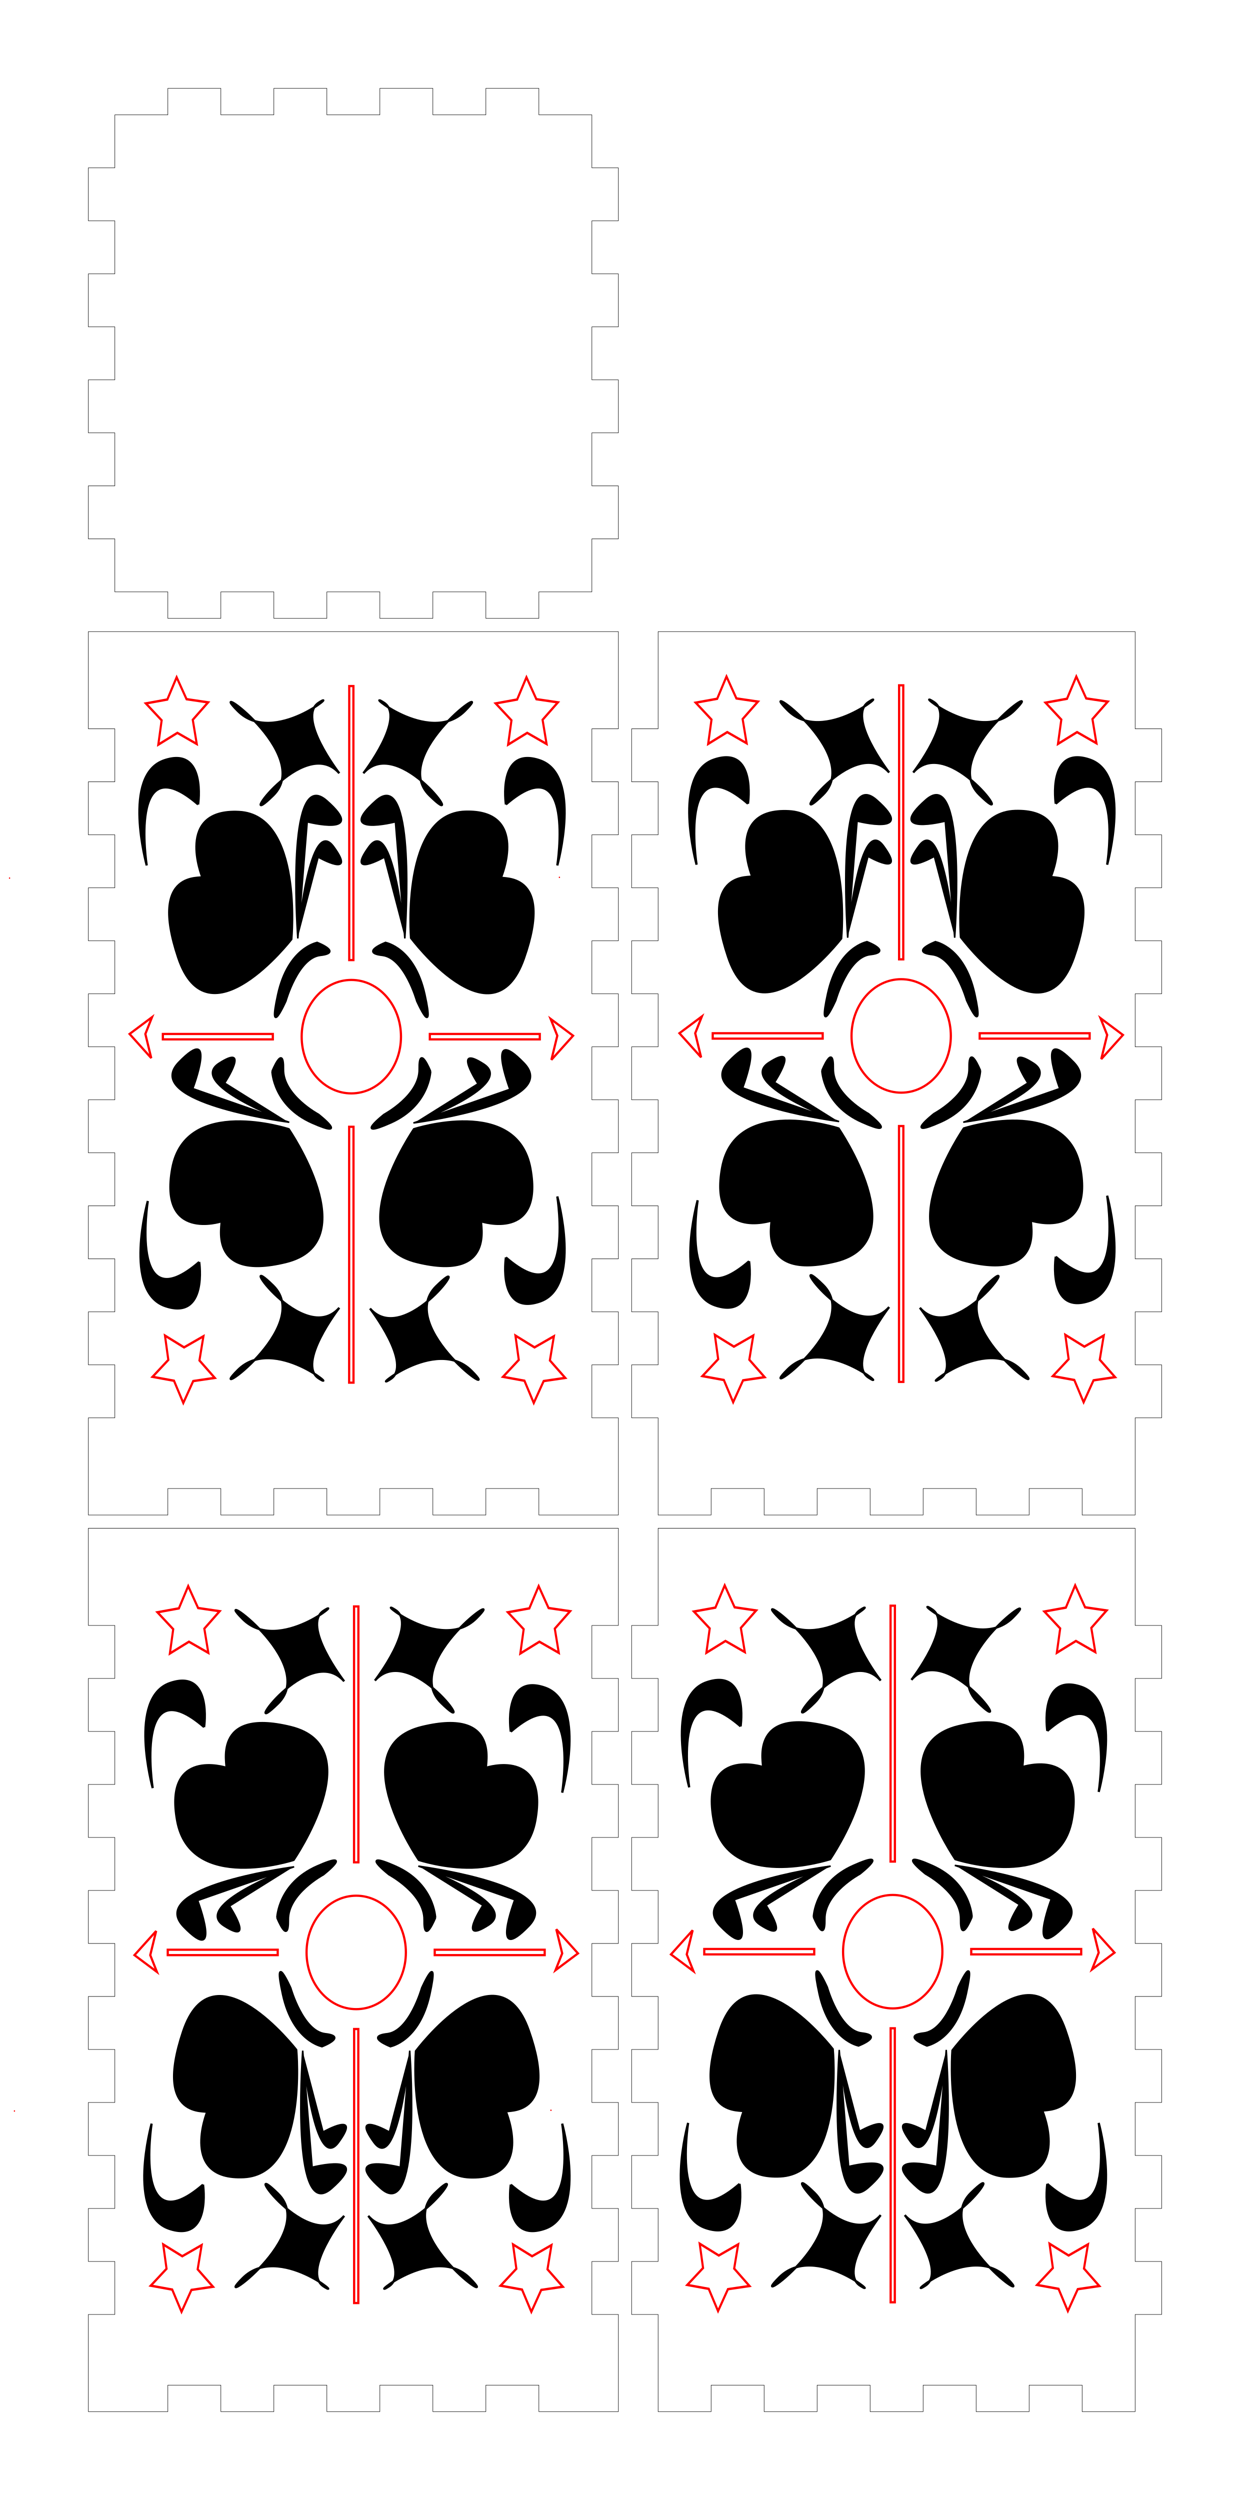<?xml version="1.0" encoding="UTF-8" standalone="no"?>
<svg
   height="283.00mm"
   viewBox="0.0 0.0 141.50 283.00"
   width="141.50mm"
   version="1.1"
   id="svg5"
   sodipodi:docname="ABox.svg"
   inkscape:version="1.3.2 (091e20e, 2023-11-25, custom)"
   xmlns:inkscape="http://www.inkscape.org/namespaces/inkscape"
   xmlns:sodipodi="http://sodipodi.sourceforge.net/DTD/sodipodi-0.dtd"
   xmlns="http://www.w3.org/2000/svg"
   xmlns:svg="http://www.w3.org/2000/svg"
   xmlns:rdf="http://www.w3.org/1999/02/22-rdf-syntax-ns#"
   xmlns:cc="http://creativecommons.org/ns#"
   xmlns:dc="http://purl.org/dc/elements/1.1/">
  <defs
     id="defs5" />
  <sodipodi:namedview
     id="namedview5"
     pagecolor="#ffffff"
     bordercolor="#000000"
     borderopacity="0.25"
     inkscape:showpageshadow="2"
     inkscape:pageopacity="0.0"
     inkscape:pagecheckerboard="0"
     inkscape:deskcolor="#d1d1d1"
     inkscape:document-units="mm"
     inkscape:zoom="1.5351443"
     inkscape:cx="321.79386"
     inkscape:cy="429.60131"
     inkscape:window-width="1920"
     inkscape:window-height="1017"
     inkscape:window-x="-8"
     inkscape:window-y="-8"
     inkscape:window-maximized="1"
     inkscape:current-layer="svg5" />
  <!--
ABox - A simple Box


This box is kept simple on purpose. If you need more features have a look at the UniversalBox.


Created with Boxes.py (https://boxes.hackerspace-bamberg.de/)
Creation date: 2025-09-15 14:43:06
Command line (remove spaces between dashes): boxes ABox - -x=60 - -y=60 - -bottom_edge=F - -reference=0 - -burn=0
Url: https://boxes.hackerspace-bamberg.de/ABox?FingerJoint_style=rectangular&FingerJoint_surroundingspaces=2.0&FingerJoint_bottom_lip=0.0&FingerJoint_edge_width=1.0&FingerJoint_extra_length=0.0&FingerJoint_finger=2.0&FingerJoint_play=0.0&FingerJoint_space=2.0&FingerJoint_width=1.0&Lid_handle=none&Lid_style=none&Lid_handle_height=8.0&Lid_height=4.0&Lid_play=0.1&x=60&y=60&h=100.0&outside=0&outside=1&bottom_edge=F&thickness=3.0&format=svg&tabs=0.0&qr_code=0&debug=0&labels=0&labels=1&reference=0&inner_corners=loop&burn=0&language=fr&render=2
Url short: https://boxes.hackerspace-bamberg.de/ABox?x=60&y=60&bottom_edge=F&reference=0&burn=0
SettingsUrl: https://boxes.hackerspace-bamberg.de/ABox?FingerJoint_style=rectangular&FingerJoint_surroundingspaces=2.0&FingerJoint_bottom_lip=0.0&FingerJoint_edge_width=1.0&FingerJoint_extra_length=0.0&FingerJoint_finger=2.0&FingerJoint_play=0.0&FingerJoint_space=2.0&FingerJoint_width=1.0&Lid_handle=none&Lid_style=none&Lid_handle_height=8.0&Lid_height=4.0&Lid_play=0.1&x=60&y=60&h=100.0&outside=0&outside=1&bottom_edge=F&thickness=3.0&format=svg&tabs=0.0&qr_code=0&debug=0&labels=0&labels=1&reference=0&inner_corners=loop&burn=0&language=fr&render=2
SettingsUrl short: https://boxes.hackerspace-bamberg.de/ABox?x=60&y=60&bottom_edge=F&reference=0&burn=0
-->
  <title
     id="title1">ABox</title>
  <g
     id="p-0"
     style="fill:none;stroke-linecap:round;stroke-linejoin:round;">
    <path
       d="M 13.000 273.000 H 19.000 V 270.000 H 25.000 V 273.000 H 31.000 V 270.000 H 37.000 V 273.000 H 43.000 V 270.000 H 49.000 V 273.000 H 55.000 V 270.000 H 61.000 V 273.000 H 67.000 H 70.000 V 262.000 H 67.000 V 256.000 H 70.000 V 250.000 H 67.000 V 244.000 H 70.000 V 238.000 H 67.000 V 232.000 H 70.000 V 226.000 H 67.000 V 220.000 H 70.000 V 214.000 H 67.000 V 208.000 H 70.000 V 202.000 H 67.000 V 196.000 H 70.000 V 190.000 H 67.000 V 184.000 H 70.000 V 173.000 H 67.000 H 13.000 H 10.000 V 184.000 H 13.000 V 190.000 H 10.000 V 196.000 H 13.000 V 202.000 H 10.000 V 208.000 H 13.000 V 214.000 H 10.000 V 220.000 H 13.000 V 226.000 H 10.000 V 232.000 H 13.000 V 238.000 H 10.000 V 244.000 H 13.000 V 250.000 H 10.000 V 256.000 H 13.000 V 262.000 H 10.000 V 273.000 H 13.000 Z"
       stroke="rgb(0,0,0)"
       stroke-width="0.05"
       id="path1" />
  </g>
  <g
     id="p-1"
     style="fill:none;stroke-linecap:round;stroke-linejoin:round;">
    <path
       d="M 13.000 171.500 H 19.000 V 168.500 H 25.000 V 171.500 H 31.000 V 168.500 H 37.000 V 171.500 H 43.000 V 168.500 H 49.000 V 171.500 H 55.000 V 168.500 H 61.000 V 171.500 H 67.000 H 70.000 V 160.500 H 67.000 V 154.500 H 70.000 V 148.500 H 67.000 V 142.500 H 70.000 V 136.500 H 67.000 V 130.500 H 70.000 V 124.500 H 67.000 V 118.500 H 70.000 V 112.500 H 67.000 V 106.500 H 70.000 V 100.500 H 67.000 V 94.500 H 70.000 V 88.500 H 67.000 V 82.500 H 70.000 V 71.500 H 67.000 H 13.000 H 10.000 V 82.500 H 13.000 V 88.500 H 10.000 V 94.500 H 13.000 V 100.500 H 10.000 V 106.500 H 13.000 V 112.500 H 10.000 V 118.500 H 13.000 V 124.500 H 10.000 V 130.500 H 13.000 V 136.500 H 10.000 V 142.500 H 13.000 V 148.500 H 10.000 V 154.500 H 13.000 V 160.500 H 10.000 V 171.500 H 13.000 Z"
       stroke="rgb(0,0,0)"
       stroke-width="0.05"
       id="path2" />
  </g>
  <g
     id="p-2"
     style="fill:none;stroke-linecap:round;stroke-linejoin:round;">
    <path
       d="M 13.000 67.000 H 19.000 V 70.000 H 25.000 V 67.000 H 31.000 V 70.000 H 37.000 V 67.000 H 43.000 V 70.000 H 49.000 V 67.000 H 55.000 V 70.000 H 61.000 V 67.000 H 67.000 V 61.000 H 70.000 V 55.000 H 67.000 V 49.000 H 70.000 V 43.000 H 67.000 V 37.000 H 70.000 V 31.000 H 67.000 V 25.000 H 70.000 V 19.000 H 67.000 V 13.000 H 61.000 V 10.000 H 55.000 V 13.000 H 49.000 V 10.000 H 43.000 V 13.000 H 37.000 V 10.000 H 31.000 V 13.000 H 25.000 V 10.000 H 19.000 V 13.000 H 13.000 V 19.000 H 10.000 V 25.000 H 13.000 V 31.000 H 10.000 V 37.000 H 13.000 V 43.000 H 10.000 V 49.000 H 13.000 V 55.000 H 10.000 V 61.000 H 13.000 V 67.000 Z"
       stroke="rgb(0,0,0)"
       stroke-width="0.05"
       id="path3" />
  </g>
  <g
     id="p-3"
     style="fill:none;stroke-linecap:round;stroke-linejoin:round;">
    <path
       d="M 74.500 273.000 H 80.500 V 270.000 H 86.500 V 273.000 H 92.500 V 270.000 H 98.500 V 273.000 H 104.500 V 270.000 H 110.500 V 273.000 H 116.500 V 270.000 H 122.500 V 273.000 H 128.500 V 262.000 H 131.500 V 256.000 H 128.500 V 250.000 H 131.500 V 244.000 H 128.500 V 238.000 H 131.500 V 232.000 H 128.500 V 226.000 H 131.500 V 220.000 H 128.500 V 214.000 H 131.500 V 208.000 H 128.500 V 202.000 H 131.500 V 196.000 H 128.500 V 190.000 H 131.500 V 184.000 H 128.500 V 173.000 H 74.500 V 184.000 H 71.500 V 190.000 H 74.500 V 196.000 H 71.500 V 202.000 H 74.500 V 208.000 H 71.500 V 214.000 H 74.500 V 220.000 H 71.500 V 226.000 H 74.500 V 232.000 H 71.500 V 238.000 H 74.500 V 244.000 H 71.500 V 250.000 H 74.500 V 256.000 H 71.500 V 262.000 H 74.500 V 273.000 Z"
       stroke="rgb(0,0,0)"
       stroke-width="0.05"
       id="path4" />
  </g>
  <g
     id="p-4"
     style="fill:none;stroke-linecap:round;stroke-linejoin:round;">
    <path
       d="M 74.500 171.500 H 80.500 V 168.500 H 86.500 V 171.500 H 92.500 V 168.500 H 98.500 V 171.500 H 104.500 V 168.500 H 110.500 V 171.500 H 116.500 V 168.500 H 122.500 V 171.500 H 128.500 V 160.500 H 131.500 V 154.500 H 128.500 V 148.500 H 131.500 V 142.500 H 128.500 V 136.500 H 131.500 V 130.500 H 128.500 V 124.500 H 131.500 V 118.500 H 128.500 V 112.500 H 131.500 V 106.500 H 128.500 V 100.500 H 131.500 V 94.500 H 128.500 V 88.500 H 131.500 V 82.500 H 128.500 V 71.500 H 74.500 V 82.500 H 71.500 V 88.500 H 74.500 V 94.500 H 71.500 V 100.500 H 74.500 V 106.500 H 71.500 V 112.500 H 74.500 V 118.500 H 71.500 V 124.500 H 74.500 V 130.500 H 71.500 V 136.500 H 74.500 V 142.500 H 71.500 V 148.500 H 74.500 V 154.500 H 71.500 V 160.500 H 74.500 V 171.500 Z"
       stroke="rgb(0,0,0)"
       stroke-width="0.05"
       id="path5" />
  </g>
  <g
     id="g5"
     transform="translate(-61.505,-1.724)">
    <path
       sodipodi:type="star"
       style="fill:none;fill-opacity:1;stroke:#ff0000;stroke-width:0.934;stroke-opacity:1"
       id="path9-6-0"
       inkscape:flatsided="false"
       sodipodi:sides="5"
       sodipodi:cx="173.64191"
       sodipodi:cy="260.82458"
       sodipodi:r1="14.470158"
       sodipodi:r2="7.2350793"
       sodipodi:arg1="0.92729522"
       sodipodi:arg2="1.5556137"
       inkscape:rounded="0"
       inkscape:randomized="0"
       d="m 182.324,272.401 -8.572,-4.342 -8.436,4.6 1.48,-9.494 -6.982,-6.602 9.487,-1.526 4.121,-8.68 4.383,8.551 9.529,1.237 -6.778,6.811 z"
       inkscape:transform-center-x="0.017353908"
       inkscape:transform-center-y="-0.38174142"
       transform="matrix(0.256,0,0,0.29,37.104,6.948)" />
    <path
       sodipodi:type="star"
       style="fill:none;fill-opacity:1;stroke:#ff0000;stroke-width:0.934;stroke-opacity:1"
       id="path9-6-0-9"
       inkscape:flatsided="false"
       sodipodi:sides="5"
       sodipodi:cx="173.64191"
       sodipodi:cy="260.82458"
       sodipodi:r1="14.470158"
       sodipodi:r2="7.2350793"
       sodipodi:arg1="0.92729522"
       sodipodi:arg2="1.5556137"
       inkscape:rounded="0"
       inkscape:randomized="0"
       d="m 182.324,272.401 -8.572,-4.342 -8.436,4.6 1.48,-9.494 -6.982,-6.602 9.487,-1.526 4.121,-8.68 4.383,8.551 9.529,1.237 -6.778,6.811 z"
       inkscape:transform-center-x="0.017353908"
       inkscape:transform-center-y="-0.38174142"
       transform="matrix(0.256,0,0,0.29,76.703,6.948)" />
    <path
       sodipodi:type="star"
       style="fill:none;fill-opacity:1;stroke:#ff0000;stroke-width:0.934;stroke-opacity:1"
       id="path9-6-0-9-5"
       inkscape:flatsided="false"
       sodipodi:sides="5"
       sodipodi:cx="173.64191"
       sodipodi:cy="260.82458"
       sodipodi:r1="14.470158"
       sodipodi:r2="7.2350793"
       sodipodi:arg1="0.92729522"
       sodipodi:arg2="1.5556137"
       inkscape:rounded="0"
       inkscape:randomized="0"
       d="m 182.324,272.401 -8.572,-4.342 -8.436,4.6 1.48,-9.494 -6.982,-6.602 9.487,-1.526 4.121,-8.68 4.383,8.551 9.529,1.237 -6.778,6.811 z"
       inkscape:transform-center-x="0.017353908"
       inkscape:transform-center-y="0.38174271"
       transform="matrix(0.256,0,0,-0.29,77.531,231.984)" />
    <path
       sodipodi:type="star"
       style="fill:none;fill-opacity:1;stroke:#ff0000;stroke-width:0.934;stroke-opacity:1"
       id="path9-6-0-9-5-8"
       inkscape:flatsided="false"
       sodipodi:sides="5"
       sodipodi:cx="173.64191"
       sodipodi:cy="260.82458"
       sodipodi:r1="14.470158"
       sodipodi:r2="7.2350793"
       sodipodi:arg1="0.92729522"
       sodipodi:arg2="1.5556137"
       inkscape:rounded="0"
       inkscape:randomized="0"
       d="m 182.324,272.401 -8.572,-4.342 -8.436,4.6 1.48,-9.494 -6.982,-6.602 9.487,-1.526 4.121,-8.68 4.383,8.551 9.529,1.237 -6.778,6.811 z"
       inkscape:transform-center-x="0.017353908"
       inkscape:transform-center-y="0.38174271"
       transform="matrix(0.256,0,0,-0.29,37.859,231.984)" />
    <path
       style="fill:#000000;fill-opacity:1;stroke:#000000;stroke-width:0.233;stroke-opacity:1"
       d="m 84.383,100.988 c 0,0 -3.089,-7.727 4.173,-7.363 7.262,0.364 5.939,14.423 5.939,14.423 0,0 -9.445,12.196 -12.828,2.078 -3.383,-10.118 2.757,-8.852 2.716,-9.138 z"
       id="path14" />
    <ellipse
       style="fill:none;fill-opacity:1;stroke:#ff0000;stroke-width:0.251;stroke-opacity:1"
       id="path10"
       cx="101.275"
       cy="119.075"
       rx="5.621"
       ry="6.422" />
    <path
       style="fill:#000000;fill-opacity:1;stroke:#000000;stroke-width:0.233;stroke-opacity:1"
       d="m 118.235,101.039 c 0,0 3.2,-7.665 -4.065,-7.443 -7.266,0.222 -6.147,14.304 -6.147,14.304 0,0 9.267,12.379 12.796,2.329 3.529,-10.05 -2.628,-8.905 -2.583,-9.19 z"
       id="path15" />
    <path
       style="fill:#000000;fill-opacity:1;stroke:#000000;stroke-width:0.233;stroke-opacity:1"
       d="m 115.996,139.992 c 0,0 7.056,2.285 5.561,-5.992 -1.494,-8.277 -13.198,-4.464 -13.198,-4.464 0,0 -8.799,12.834 0.332,15.066 9.131,2.232 7.056,-4.61 7.305,-4.61 z"
       id="path16" />
    <path
       style="fill:#000000;fill-opacity:1;stroke:#000000;stroke-width:0.233;stroke-opacity:1"
       d="m 86.554,139.992 c 0,0 -7.056,2.285 -5.561,-5.992 1.494,-8.277 13.198,-4.464 13.198,-4.464 0,0 8.799,12.834 -0.332,15.066 -9.131,2.232 -7.056,-4.61 -7.305,-4.61 z"
       id="path17" />
    <ellipse
       id="path18"
       style="fill:#000000;stroke:#ff0000;stroke-width:0.071"
       cx="62.586"
       cy="101.124"
       rx="0.041"
       ry="0.048" />
    <rect
       style="fill:none;fill-opacity:1;stroke:#ff0000;stroke-width:0.251;stroke-opacity:1"
       id="rect19"
       width="0.472"
       height="31.021"
       x="101.039"
       y="79.385" />
    <rect
       style="fill:none;fill-opacity:1;stroke:#ff0000;stroke-width:0.251;stroke-opacity:1"
       id="rect20"
       width="0.492"
       height="28.967"
       x="101.029"
       y="129.275" />
    <rect
       style="fill:none;fill-opacity:1;stroke:#ff0000;stroke-width:0.251;stroke-opacity:1"
       id="rect21"
       width="12.447"
       height="0.612"
       x="110.162"
       y="118.769" />
    <rect
       style="fill:none;fill-opacity:1;stroke:#ff0000;stroke-width:0.251;stroke-opacity:1"
       id="rect30"
       width="12.447"
       height="0.612"
       x="79.941"
       y="118.769" />
    <path
       style="fill:#000000;fill-opacity:1;stroke:#000000;stroke-width:0.232;stroke-opacity:1"
       d="m 105.14,108.438 c 0,0 3.28,0.572 4.44,5.871 1.16,5.298 -0.875,0.729 -0.875,0.729 0,0 -1.381,-4.91 -3.923,-5.193 -2.541,-0.283 0.358,-1.407 0.358,-1.407 z"
       id="path22" />
    <path
       style="fill:#000000;fill-opacity:1;stroke:#000000;stroke-width:0.232;stroke-opacity:1"
       d="m 92.325,123.01 c 0,0 0.111,3.857 4.501,5.807 4.39,1.95 0.723,-0.928 0.723,-0.928 0,0 -4.032,-2.161 -3.982,-5.131 0.05,-2.97 -1.243,0.253 -1.243,0.253 z"
       id="path24" />
    <path
       style="fill:#000000;fill-opacity:1;stroke:#000000;stroke-width:0.232;stroke-opacity:1"
       d="m 97.41,108.438 c 0,0 -3.28,0.572 -4.44,5.871 -1.16,5.298 0.875,0.729 0.875,0.729 0,0 1.381,-4.91 3.923,-5.193 2.541,-0.283 -0.358,-1.407 -0.358,-1.407 z"
       id="path25" />
    <path
       id="path27"
       style="fill:#000000;fill-opacity:1;stroke:#000000;stroke-width:0.172;stroke-opacity:1"
       d="m 97.312,91.772 c -3.31,-0.065 -2.093,16.185 -2.093,16.185 l 0.049,-0.607 1.017,-12.593 c 0,0 6.96,1.776 2.206,-2.405 -0.446,-0.392 -0.837,-0.573 -1.179,-0.58 z m -2.044,15.579 2.252,-8.601 c 0,0 4.468,2.531 1.762,-1.178 -2.706,-3.709 -4.014,9.78 -4.014,9.78 z" />
    <path
       id="path28"
       style="fill:#000000;fill-opacity:1;stroke:#000000;stroke-width:0.172;stroke-opacity:1"
       d="m 105.238,91.772 c 3.31,-0.065 2.093,16.185 2.093,16.185 l -0.049,-0.607 -1.017,-12.593 c 0,0 -6.96,1.776 -2.206,-2.405 0.446,-0.392 0.837,-0.573 1.179,-0.58 z m 2.044,15.579 -2.252,-8.601 c 0,0 -4.468,2.531 -1.762,-1.178 2.706,-3.709 4.014,9.78 4.014,9.78 z" />
    <path
       id="path29"
       style="fill:#000000;fill-opacity:1;stroke:#000000;stroke-width:0.172;stroke-opacity:1"
       d="m 121.531,123.276 c 0.706,3.764 -13.227,5.569 -13.227,5.569 l 0.502,-0.175 10.411,-3.635 c 0,0 -2.865,-7.592 1.593,-2.99 0.418,0.431 0.648,0.842 0.721,1.231 z m -12.725,5.394 6.805,-4.26 c 0,0 -3.011,-4.6 0.647,-2.242 3.657,2.359 -7.452,6.502 -7.452,6.502 z" />
    <path
       id="path30"
       style="fill:#000000;fill-opacity:1;stroke:#000000;stroke-width:0.172;stroke-opacity:1"
       d="m 81.019,123.196 c -0.706,3.764 13.227,5.569 13.227,5.569 l -0.502,-0.175 -10.411,-3.635 c 0,0 2.865,-7.592 -1.593,-2.99 -0.418,0.431 -0.648,0.842 -0.721,1.231 z m 12.725,5.394 -6.805,-4.26 c 0,0 3.011,-4.6 -0.647,-2.242 -3.657,2.359 7.452,6.502 7.452,6.502 z" />
    <path
       style="fill:#000000;fill-opacity:1;stroke:#000000;stroke-width:0.232;stroke-opacity:1"
       d="m 110.225,123.01 c 0,0 -0.111,3.857 -4.501,5.807 -4.39,1.95 -0.723,-0.928 -0.723,-0.928 0,0 4.032,-2.161 3.982,-5.131 -0.05,-2.97 1.243,0.253 1.243,0.253 z"
       id="path31" />
    <path
       style="fill:#000000;stroke:#000000;stroke-width:0.251"
       d="m 99.912,89.257 c 0,0 -4.894,-6.336 -2.324,-7.993 2.569,-1.658 -5.054,5.031 -9.152,0.954 -4.098,-4.077 8.718,4.899 3.999,9.546 -4.719,4.647 3.431,-7.137 7.477,-2.507 z"
       id="path1-5" />
    <path
       style="fill:#000000;stroke:#000000;stroke-width:0.251"
       d="m 99.912,149.766 c 0,0 -4.894,6.336 -2.324,7.993 2.569,1.657 -5.054,-5.031 -9.152,-0.954 -4.098,4.077 8.718,-4.899 3.999,-9.546 -4.719,-4.647 3.431,7.137 7.477,2.507 z"
       id="path1-7" />
    <path
       style="fill:#000000;stroke:#000000;stroke-width:0.251"
       d="m 103.39,149.846 c 0,0 4.894,6.336 2.324,7.993 -2.569,1.658 5.054,-5.031 9.152,-0.954 4.098,4.077 -8.718,-4.899 -3.999,-9.546 4.719,-4.647 -3.431,7.137 -7.477,2.507 z"
       id="path1-7-5" />
    <path
       style="fill:#000000;stroke:#000000;stroke-width:0.251"
       d="m 102.638,89.257 c 0,0 4.894,-6.336 2.324,-7.993 -2.569,-1.658 5.054,5.031 9.152,0.954 4.098,-4.077 -8.718,4.899 -3.999,9.546 4.719,4.647 -3.431,-7.137 -7.477,-2.507 z"
       id="path1-3" />
    <path
       style="fill:#000000;stroke:#000000;stroke-width:0.251"
       d="m 118.772,144.064 c 0,0 -0.985,6.63 3.836,4.998 4.821,-1.632 1.983,-11.902 1.983,-11.902 0,0 2.157,13.807 -5.819,6.904 z"
       id="path2-9" />
    <path
       style="fill:#000000;stroke:#000000;stroke-width:0.251"
       d="m 84.055,144.582 c 0,0 0.985,6.63 -3.836,4.998 -4.821,-1.632 -1.983,-11.902 -1.983,-11.902 0,0 -2.157,13.807 5.819,6.904 z"
       id="path2-6" />
    <path
       style="fill:#000000;stroke:#000000;stroke-width:0.251"
       d="m 83.933,92.789 c 0,0 0.985,-6.63 -3.836,-4.998 -4.821,1.632 -1.983,11.902 -1.983,11.902 0,0 -2.157,-13.807 5.819,-6.904 z"
       id="path2-6-6" />
    <path
       style="fill:#000000;stroke:#000000;stroke-width:0.251"
       d="m 118.772,92.789 c 0,0 -0.985,-6.63 3.836,-4.998 4.821,1.632 1.983,11.902 1.983,11.902 0,0 2.157,-13.807 -5.819,-6.904 z"
       id="path2-6-6-6" />
    <path
       style="fill:none;stroke:#ff0000;stroke-width:0.251;stroke-opacity:1"
       d="m 78.627,121.5 -2.454,-2.731 2.542,-1.901 -0.756,1.901 z"
       id="path3-1" />
    <path
       style="fill:none;stroke:#ff0000;stroke-width:0.251;stroke-opacity:1"
       d="m 123.924,121.697 2.454,-2.731 -2.542,-1.901 0.756,1.901 z"
       id="path3-5" />
  </g>
  <g
     id="g5-1"
     transform="translate(0.739,-1.808)">
    <path
       sodipodi:type="star"
       style="fill:none;fill-opacity:1;stroke:#ff0000;stroke-width:0.934;stroke-opacity:1"
       id="path9-6-0-6"
       inkscape:flatsided="false"
       sodipodi:sides="5"
       sodipodi:cx="173.64191"
       sodipodi:cy="260.82458"
       sodipodi:r1="14.470158"
       sodipodi:r2="7.2350793"
       sodipodi:arg1="0.92729522"
       sodipodi:arg2="1.5556137"
       inkscape:rounded="0"
       inkscape:randomized="0"
       d="m 182.324,272.401 -8.572,-4.342 -8.436,4.6 1.48,-9.494 -6.982,-6.602 9.487,-1.526 4.121,-8.68 4.383,8.551 9.529,1.237 -6.778,6.811 z"
       inkscape:transform-center-x="0.017353908"
       inkscape:transform-center-y="-0.38174142"
       transform="matrix(0.256,0,0,0.29,37.104,6.948)" />
    <path
       sodipodi:type="star"
       style="fill:none;fill-opacity:1;stroke:#ff0000;stroke-width:0.934;stroke-opacity:1"
       id="path9-6-0-9-9"
       inkscape:flatsided="false"
       sodipodi:sides="5"
       sodipodi:cx="173.64191"
       sodipodi:cy="260.82458"
       sodipodi:r1="14.470158"
       sodipodi:r2="7.2350793"
       sodipodi:arg1="0.92729522"
       sodipodi:arg2="1.5556137"
       inkscape:rounded="0"
       inkscape:randomized="0"
       d="m 182.324,272.401 -8.572,-4.342 -8.436,4.6 1.48,-9.494 -6.982,-6.602 9.487,-1.526 4.121,-8.68 4.383,8.551 9.529,1.237 -6.778,6.811 z"
       inkscape:transform-center-x="0.017353908"
       inkscape:transform-center-y="-0.38174142"
       transform="matrix(0.256,0,0,0.29,76.703,6.948)" />
    <path
       sodipodi:type="star"
       style="fill:none;fill-opacity:1;stroke:#ff0000;stroke-width:0.934;stroke-opacity:1"
       id="path9-6-0-9-5-5"
       inkscape:flatsided="false"
       sodipodi:sides="5"
       sodipodi:cx="173.64191"
       sodipodi:cy="260.82458"
       sodipodi:r1="14.470158"
       sodipodi:r2="7.2350793"
       sodipodi:arg1="0.92729522"
       sodipodi:arg2="1.5556137"
       inkscape:rounded="0"
       inkscape:randomized="0"
       d="m 182.324,272.401 -8.572,-4.342 -8.436,4.6 1.48,-9.494 -6.982,-6.602 9.487,-1.526 4.121,-8.68 4.383,8.551 9.529,1.237 -6.778,6.811 z"
       inkscape:transform-center-x="0.017353908"
       inkscape:transform-center-y="0.38174271"
       transform="matrix(0.256,0,0,-0.29,77.531,231.984)" />
    <path
       sodipodi:type="star"
       style="fill:none;fill-opacity:1;stroke:#ff0000;stroke-width:0.934;stroke-opacity:1"
       id="path9-6-0-9-5-8-5"
       inkscape:flatsided="false"
       sodipodi:sides="5"
       sodipodi:cx="173.64191"
       sodipodi:cy="260.82458"
       sodipodi:r1="14.470158"
       sodipodi:r2="7.2350793"
       sodipodi:arg1="0.92729522"
       sodipodi:arg2="1.5556137"
       inkscape:rounded="0"
       inkscape:randomized="0"
       d="m 182.324,272.401 -8.572,-4.342 -8.436,4.6 1.48,-9.494 -6.982,-6.602 9.487,-1.526 4.121,-8.68 4.383,8.551 9.529,1.237 -6.778,6.811 z"
       inkscape:transform-center-x="0.017353908"
       inkscape:transform-center-y="0.38174271"
       transform="matrix(0.256,0,0,-0.29,37.859,231.984)" />
    <path
       style="fill:#000000;fill-opacity:1;stroke:#000000;stroke-width:0.233;stroke-opacity:1"
       d="m 84.383,100.988 c 0,0 -3.089,-7.727 4.173,-7.363 7.262,0.364 5.939,14.423 5.939,14.423 0,0 -9.445,12.196 -12.828,2.078 -3.383,-10.118 2.757,-8.852 2.716,-9.138 z"
       id="path14-7" />
    <ellipse
       style="fill:none;fill-opacity:1;stroke:#ff0000;stroke-width:0.251;stroke-opacity:1"
       id="path10-3"
       cx="101.275"
       cy="119.075"
       rx="5.621"
       ry="6.422" />
    <path
       style="fill:#000000;fill-opacity:1;stroke:#000000;stroke-width:0.233;stroke-opacity:1"
       d="m 118.235,101.039 c 0,0 3.2,-7.665 -4.065,-7.443 -7.266,0.222 -6.147,14.304 -6.147,14.304 0,0 9.267,12.379 12.796,2.329 3.529,-10.05 -2.628,-8.905 -2.583,-9.19 z"
       id="path15-3" />
    <path
       style="fill:#000000;fill-opacity:1;stroke:#000000;stroke-width:0.233;stroke-opacity:1"
       d="m 115.996,139.992 c 0,0 7.056,2.285 5.561,-5.992 -1.494,-8.277 -13.198,-4.464 -13.198,-4.464 0,0 -8.799,12.834 0.332,15.066 9.131,2.232 7.056,-4.61 7.305,-4.61 z"
       id="path16-8" />
    <path
       style="fill:#000000;fill-opacity:1;stroke:#000000;stroke-width:0.233;stroke-opacity:1"
       d="m 86.554,139.992 c 0,0 -7.056,2.285 -5.561,-5.992 1.494,-8.277 13.198,-4.464 13.198,-4.464 0,0 8.799,12.834 -0.332,15.066 -9.131,2.232 -7.056,-4.61 -7.305,-4.61 z"
       id="path17-8" />
    <ellipse
       id="path18-5"
       style="fill:#000000;stroke:#ff0000;stroke-width:0.071"
       cx="62.586"
       cy="101.124"
       rx="0.041"
       ry="0.048" />
    <rect
       style="fill:none;fill-opacity:1;stroke:#ff0000;stroke-width:0.251;stroke-opacity:1"
       id="rect19-8"
       width="0.472"
       height="31.021"
       x="101.039"
       y="79.385" />
    <rect
       style="fill:none;fill-opacity:1;stroke:#ff0000;stroke-width:0.251;stroke-opacity:1"
       id="rect20-1"
       width="0.492"
       height="28.967"
       x="101.029"
       y="129.275" />
    <rect
       style="fill:none;fill-opacity:1;stroke:#ff0000;stroke-width:0.251;stroke-opacity:1"
       id="rect21-4"
       width="12.447"
       height="0.612"
       x="110.162"
       y="118.769" />
    <rect
       style="fill:none;fill-opacity:1;stroke:#ff0000;stroke-width:0.251;stroke-opacity:1"
       id="rect30-0"
       width="12.447"
       height="0.612"
       x="79.941"
       y="118.769" />
    <path
       style="fill:#000000;fill-opacity:1;stroke:#000000;stroke-width:0.232;stroke-opacity:1"
       d="m 105.14,108.438 c 0,0 3.28,0.572 4.44,5.871 1.16,5.298 -0.875,0.729 -0.875,0.729 0,0 -1.381,-4.91 -3.923,-5.193 -2.541,-0.283 0.358,-1.407 0.358,-1.407 z"
       id="path22-1" />
    <path
       style="fill:#000000;fill-opacity:1;stroke:#000000;stroke-width:0.232;stroke-opacity:1"
       d="m 92.325,123.01 c 0,0 0.111,3.857 4.501,5.807 4.39,1.95 0.723,-0.928 0.723,-0.928 0,0 -4.032,-2.161 -3.982,-5.131 0.05,-2.97 -1.243,0.253 -1.243,0.253 z"
       id="path24-1" />
    <path
       style="fill:#000000;fill-opacity:1;stroke:#000000;stroke-width:0.232;stroke-opacity:1"
       d="m 97.41,108.438 c 0,0 -3.28,0.572 -4.44,5.871 -1.16,5.298 0.875,0.729 0.875,0.729 0,0 1.381,-4.91 3.923,-5.193 2.541,-0.283 -0.358,-1.407 -0.358,-1.407 z"
       id="path25-0" />
    <path
       id="path27-1"
       style="fill:#000000;fill-opacity:1;stroke:#000000;stroke-width:0.172;stroke-opacity:1"
       d="m 97.312,91.772 c -3.31,-0.065 -2.093,16.185 -2.093,16.185 l 0.049,-0.607 1.017,-12.593 c 0,0 6.96,1.776 2.206,-2.405 -0.446,-0.392 -0.837,-0.573 -1.179,-0.58 z m -2.044,15.579 2.252,-8.601 c 0,0 4.468,2.531 1.762,-1.178 -2.706,-3.709 -4.014,9.78 -4.014,9.78 z" />
    <path
       id="path28-2"
       style="fill:#000000;fill-opacity:1;stroke:#000000;stroke-width:0.172;stroke-opacity:1"
       d="m 105.238,91.772 c 3.31,-0.065 2.093,16.185 2.093,16.185 l -0.049,-0.607 -1.017,-12.593 c 0,0 -6.96,1.776 -2.206,-2.405 0.446,-0.392 0.837,-0.573 1.179,-0.58 z m 2.044,15.579 -2.252,-8.601 c 0,0 -4.468,2.531 -1.762,-1.178 2.706,-3.709 4.014,9.78 4.014,9.78 z" />
    <path
       id="path29-3"
       style="fill:#000000;fill-opacity:1;stroke:#000000;stroke-width:0.172;stroke-opacity:1"
       d="m 121.531,123.276 c 0.706,3.764 -13.227,5.569 -13.227,5.569 l 0.502,-0.175 10.411,-3.635 c 0,0 -2.865,-7.592 1.593,-2.99 0.418,0.431 0.648,0.842 0.721,1.231 z m -12.725,5.394 6.805,-4.26 c 0,0 -3.011,-4.6 0.647,-2.242 3.657,2.359 -7.452,6.502 -7.452,6.502 z" />
    <path
       id="path30-2"
       style="fill:#000000;fill-opacity:1;stroke:#000000;stroke-width:0.172;stroke-opacity:1"
       d="m 81.019,123.196 c -0.706,3.764 13.227,5.569 13.227,5.569 l -0.502,-0.175 -10.411,-3.635 c 0,0 2.865,-7.592 -1.593,-2.99 -0.418,0.431 -0.648,0.842 -0.721,1.231 z m 12.725,5.394 -6.805,-4.26 c 0,0 3.011,-4.6 -0.647,-2.242 -3.657,2.359 7.452,6.502 7.452,6.502 z" />
    <path
       style="fill:#000000;fill-opacity:1;stroke:#000000;stroke-width:0.232;stroke-opacity:1"
       d="m 110.225,123.01 c 0,0 -0.111,3.857 -4.501,5.807 -4.39,1.95 -0.723,-0.928 -0.723,-0.928 0,0 4.032,-2.161 3.982,-5.131 -0.05,-2.97 1.243,0.253 1.243,0.253 z"
       id="path31-1" />
    <path
       style="fill:#000000;stroke:#000000;stroke-width:0.251"
       d="m 99.912,89.257 c 0,0 -4.894,-6.336 -2.324,-7.993 2.569,-1.658 -5.054,5.031 -9.152,0.954 -4.098,-4.077 8.718,4.899 3.999,9.546 -4.719,4.647 3.431,-7.137 7.477,-2.507 z"
       id="path1-5-4" />
    <path
       style="fill:#000000;stroke:#000000;stroke-width:0.251"
       d="m 99.912,149.766 c 0,0 -4.894,6.336 -2.324,7.993 2.569,1.657 -5.054,-5.031 -9.152,-0.954 -4.098,4.077 8.718,-4.899 3.999,-9.546 -4.719,-4.647 3.431,7.137 7.477,2.507 z"
       id="path1-7-6" />
    <path
       style="fill:#000000;stroke:#000000;stroke-width:0.251"
       d="m 103.39,149.846 c 0,0 4.894,6.336 2.324,7.993 -2.569,1.658 5.054,-5.031 9.152,-0.954 4.098,4.077 -8.718,-4.899 -3.999,-9.546 4.719,-4.647 -3.431,7.137 -7.477,2.507 z"
       id="path1-7-5-9" />
    <path
       style="fill:#000000;stroke:#000000;stroke-width:0.251"
       d="m 102.638,89.257 c 0,0 4.894,-6.336 2.324,-7.993 -2.569,-1.658 5.054,5.031 9.152,0.954 4.098,-4.077 -8.718,4.899 -3.999,9.546 4.719,4.647 -3.431,-7.137 -7.477,-2.507 z"
       id="path1-3-1" />
    <path
       style="fill:#000000;stroke:#000000;stroke-width:0.251"
       d="m 118.772,144.064 c 0,0 -0.985,6.63 3.836,4.998 4.821,-1.632 1.983,-11.902 1.983,-11.902 0,0 2.157,13.807 -5.819,6.904 z"
       id="path2-9-6" />
    <path
       style="fill:#000000;stroke:#000000;stroke-width:0.251"
       d="m 84.055,144.582 c 0,0 0.985,6.63 -3.836,4.998 -4.821,-1.632 -1.983,-11.902 -1.983,-11.902 0,0 -2.157,13.807 5.819,6.904 z"
       id="path2-6-9" />
    <path
       style="fill:#000000;stroke:#000000;stroke-width:0.251"
       d="m 83.933,92.789 c 0,0 0.985,-6.63 -3.836,-4.998 -4.821,1.632 -1.983,11.902 -1.983,11.902 0,0 -2.157,-13.807 5.819,-6.904 z"
       id="path2-6-6-9" />
    <path
       style="fill:#000000;stroke:#000000;stroke-width:0.251"
       d="m 118.772,92.789 c 0,0 -0.985,-6.63 3.836,-4.998 4.821,1.632 1.983,11.902 1.983,11.902 0,0 2.157,-13.807 -5.819,-6.904 z"
       id="path2-6-6-6-4" />
    <path
       style="fill:none;stroke:#ff0000;stroke-width:0.251;stroke-opacity:1"
       d="m 78.627,121.5 -2.454,-2.731 2.542,-1.901 -0.756,1.901 z"
       id="path3-1-5" />
    <path
       style="fill:none;stroke:#ff0000;stroke-width:0.251;stroke-opacity:1"
       d="m 123.924,121.697 2.454,-2.731 -2.542,-1.901 0.756,1.901 z"
       id="path3-5-6" />
  </g>
  <g
     id="g5-1-5"
     transform="matrix(1,0,0,-1,-0.218,340.006)">
    <path
       sodipodi:type="star"
       style="fill:none;fill-opacity:1;stroke:#ff0000;stroke-width:0.934;stroke-opacity:1"
       id="path9-6-0-6-9"
       inkscape:flatsided="false"
       sodipodi:sides="5"
       sodipodi:cx="173.64191"
       sodipodi:cy="260.82458"
       sodipodi:r1="14.470158"
       sodipodi:r2="7.2350793"
       sodipodi:arg1="0.92729522"
       sodipodi:arg2="1.5556137"
       inkscape:rounded="0"
       inkscape:randomized="0"
       d="m 182.324,272.401 -8.572,-4.342 -8.436,4.6 1.48,-9.494 -6.982,-6.602 9.487,-1.526 4.121,-8.68 4.383,8.551 9.529,1.237 -6.778,6.811 z"
       inkscape:transform-center-x="0.017353908"
       inkscape:transform-center-y="-0.38174142"
       transform="matrix(0.256,0,0,0.29,37.104,6.948)" />
    <path
       sodipodi:type="star"
       style="fill:none;fill-opacity:1;stroke:#ff0000;stroke-width:0.934;stroke-opacity:1"
       id="path9-6-0-9-9-9"
       inkscape:flatsided="false"
       sodipodi:sides="5"
       sodipodi:cx="173.64191"
       sodipodi:cy="260.82458"
       sodipodi:r1="14.470158"
       sodipodi:r2="7.2350793"
       sodipodi:arg1="0.92729522"
       sodipodi:arg2="1.5556137"
       inkscape:rounded="0"
       inkscape:randomized="0"
       d="m 182.324,272.401 -8.572,-4.342 -8.436,4.6 1.48,-9.494 -6.982,-6.602 9.487,-1.526 4.121,-8.68 4.383,8.551 9.529,1.237 -6.778,6.811 z"
       inkscape:transform-center-x="0.017353908"
       inkscape:transform-center-y="-0.38174142"
       transform="matrix(0.256,0,0,0.29,76.703,6.948)" />
    <path
       sodipodi:type="star"
       style="fill:none;fill-opacity:1;stroke:#ff0000;stroke-width:0.934;stroke-opacity:1"
       id="path9-6-0-9-5-5-8"
       inkscape:flatsided="false"
       sodipodi:sides="5"
       sodipodi:cx="173.64191"
       sodipodi:cy="260.82458"
       sodipodi:r1="14.470158"
       sodipodi:r2="7.2350793"
       sodipodi:arg1="0.92729522"
       sodipodi:arg2="1.5556137"
       inkscape:rounded="0"
       inkscape:randomized="0"
       d="m 182.324,272.401 -8.572,-4.342 -8.436,4.6 1.48,-9.494 -6.982,-6.602 9.487,-1.526 4.121,-8.68 4.383,8.551 9.529,1.237 -6.778,6.811 z"
       inkscape:transform-center-x="0.017353908"
       inkscape:transform-center-y="0.38174271"
       transform="matrix(0.256,0,0,-0.29,77.531,231.984)" />
    <path
       sodipodi:type="star"
       style="fill:none;fill-opacity:1;stroke:#ff0000;stroke-width:0.934;stroke-opacity:1"
       id="path9-6-0-9-5-8-5-1"
       inkscape:flatsided="false"
       sodipodi:sides="5"
       sodipodi:cx="173.64191"
       sodipodi:cy="260.82458"
       sodipodi:r1="14.470158"
       sodipodi:r2="7.2350793"
       sodipodi:arg1="0.92729522"
       sodipodi:arg2="1.5556137"
       inkscape:rounded="0"
       inkscape:randomized="0"
       d="m 182.324,272.401 -8.572,-4.342 -8.436,4.6 1.48,-9.494 -6.982,-6.602 9.487,-1.526 4.121,-8.68 4.383,8.551 9.529,1.237 -6.778,6.811 z"
       inkscape:transform-center-x="0.017353908"
       inkscape:transform-center-y="0.38174271"
       transform="matrix(0.256,0,0,-0.29,37.859,231.984)" />
    <path
       style="fill:#000000;fill-opacity:1;stroke:#000000;stroke-width:0.233;stroke-opacity:1"
       d="m 84.383,100.988 c 0,0 -3.089,-7.727 4.173,-7.363 7.262,0.364 5.939,14.423 5.939,14.423 0,0 -9.445,12.196 -12.828,2.078 -3.383,-10.118 2.757,-8.852 2.716,-9.138 z"
       id="path14-7-0" />
    <ellipse
       style="fill:none;fill-opacity:1;stroke:#ff0000;stroke-width:0.251;stroke-opacity:1"
       id="path10-3-7"
       cx="101.275"
       cy="119.075"
       rx="5.621"
       ry="6.422" />
    <path
       style="fill:#000000;fill-opacity:1;stroke:#000000;stroke-width:0.233;stroke-opacity:1"
       d="m 118.235,101.039 c 0,0 3.2,-7.665 -4.065,-7.443 -7.266,0.222 -6.147,14.304 -6.147,14.304 0,0 9.267,12.379 12.796,2.329 3.529,-10.05 -2.628,-8.905 -2.583,-9.19 z"
       id="path15-3-3" />
    <path
       style="fill:#000000;fill-opacity:1;stroke:#000000;stroke-width:0.233;stroke-opacity:1"
       d="m 115.996,139.992 c 0,0 7.056,2.285 5.561,-5.992 -1.494,-8.277 -13.198,-4.464 -13.198,-4.464 0,0 -8.799,12.834 0.332,15.066 9.131,2.232 7.056,-4.61 7.305,-4.61 z"
       id="path16-8-1" />
    <path
       style="fill:#000000;fill-opacity:1;stroke:#000000;stroke-width:0.233;stroke-opacity:1"
       d="m 86.554,139.992 c 0,0 -7.056,2.285 -5.561,-5.992 1.494,-8.277 13.198,-4.464 13.198,-4.464 0,0 8.799,12.834 -0.332,15.066 -9.131,2.232 -7.056,-4.61 -7.305,-4.61 z"
       id="path17-8-3" />
    <ellipse
       id="path18-5-9"
       style="fill:#000000;stroke:#ff0000;stroke-width:0.071"
       cx="62.586"
       cy="101.124"
       rx="0.041"
       ry="0.048" />
    <rect
       style="fill:none;fill-opacity:1;stroke:#ff0000;stroke-width:0.251;stroke-opacity:1"
       id="rect19-8-6"
       width="0.472"
       height="31.021"
       x="101.039"
       y="79.385" />
    <rect
       style="fill:none;fill-opacity:1;stroke:#ff0000;stroke-width:0.251;stroke-opacity:1"
       id="rect20-1-0"
       width="0.492"
       height="28.967"
       x="101.029"
       y="129.275" />
    <rect
       style="fill:none;fill-opacity:1;stroke:#ff0000;stroke-width:0.251;stroke-opacity:1"
       id="rect21-4-8"
       width="12.447"
       height="0.612"
       x="110.162"
       y="118.769" />
    <rect
       style="fill:none;fill-opacity:1;stroke:#ff0000;stroke-width:0.251;stroke-opacity:1"
       id="rect30-0-7"
       width="12.447"
       height="0.612"
       x="79.941"
       y="118.769" />
    <path
       style="fill:#000000;fill-opacity:1;stroke:#000000;stroke-width:0.232;stroke-opacity:1"
       d="m 105.14,108.438 c 0,0 3.28,0.572 4.44,5.871 1.16,5.298 -0.875,0.729 -0.875,0.729 0,0 -1.381,-4.91 -3.923,-5.193 -2.541,-0.283 0.358,-1.407 0.358,-1.407 z"
       id="path22-1-5" />
    <path
       style="fill:#000000;fill-opacity:1;stroke:#000000;stroke-width:0.232;stroke-opacity:1"
       d="m 92.325,123.01 c 0,0 0.111,3.857 4.501,5.807 4.39,1.95 0.723,-0.928 0.723,-0.928 0,0 -4.032,-2.161 -3.982,-5.131 0.05,-2.97 -1.243,0.253 -1.243,0.253 z"
       id="path24-1-6" />
    <path
       style="fill:#000000;fill-opacity:1;stroke:#000000;stroke-width:0.232;stroke-opacity:1"
       d="m 97.41,108.438 c 0,0 -3.28,0.572 -4.44,5.871 -1.16,5.298 0.875,0.729 0.875,0.729 0,0 1.381,-4.91 3.923,-5.193 2.541,-0.283 -0.358,-1.407 -0.358,-1.407 z"
       id="path25-0-3" />
    <path
       id="path27-1-2"
       style="fill:#000000;fill-opacity:1;stroke:#000000;stroke-width:0.172;stroke-opacity:1"
       d="m 97.312,91.772 c -3.31,-0.065 -2.093,16.185 -2.093,16.185 l 0.049,-0.607 1.017,-12.593 c 0,0 6.96,1.776 2.206,-2.405 -0.446,-0.392 -0.837,-0.573 -1.179,-0.58 z m -2.044,15.579 2.252,-8.601 c 0,0 4.468,2.531 1.762,-1.178 -2.706,-3.709 -4.014,9.78 -4.014,9.78 z" />
    <path
       id="path28-2-2"
       style="fill:#000000;fill-opacity:1;stroke:#000000;stroke-width:0.172;stroke-opacity:1"
       d="m 105.238,91.772 c 3.31,-0.065 2.093,16.185 2.093,16.185 l -0.049,-0.607 -1.017,-12.593 c 0,0 -6.96,1.776 -2.206,-2.405 0.446,-0.392 0.837,-0.573 1.179,-0.58 z m 2.044,15.579 -2.252,-8.601 c 0,0 -4.468,2.531 -1.762,-1.178 2.706,-3.709 4.014,9.78 4.014,9.78 z" />
    <path
       id="path29-3-9"
       style="fill:#000000;fill-opacity:1;stroke:#000000;stroke-width:0.172;stroke-opacity:1"
       d="m 121.531,123.276 c 0.706,3.764 -13.227,5.569 -13.227,5.569 l 0.502,-0.175 10.411,-3.635 c 0,0 -2.865,-7.592 1.593,-2.99 0.418,0.431 0.648,0.842 0.721,1.231 z m -12.725,5.394 6.805,-4.26 c 0,0 -3.011,-4.6 0.647,-2.242 3.657,2.359 -7.452,6.502 -7.452,6.502 z" />
    <path
       id="path30-2-7"
       style="fill:#000000;fill-opacity:1;stroke:#000000;stroke-width:0.172;stroke-opacity:1"
       d="m 81.019,123.196 c -0.706,3.764 13.227,5.569 13.227,5.569 l -0.502,-0.175 -10.411,-3.635 c 0,0 2.865,-7.592 -1.593,-2.99 -0.418,0.431 -0.648,0.842 -0.721,1.231 z m 12.725,5.394 -6.805,-4.26 c 0,0 3.011,-4.6 -0.647,-2.242 -3.657,2.359 7.452,6.502 7.452,6.502 z" />
    <path
       style="fill:#000000;fill-opacity:1;stroke:#000000;stroke-width:0.232;stroke-opacity:1"
       d="m 110.225,123.01 c 0,0 -0.111,3.857 -4.501,5.807 -4.39,1.95 -0.723,-0.928 -0.723,-0.928 0,0 4.032,-2.161 3.982,-5.131 -0.05,-2.97 1.243,0.253 1.243,0.253 z"
       id="path31-1-7" />
    <path
       style="fill:#000000;stroke:#000000;stroke-width:0.251"
       d="m 99.912,89.257 c 0,0 -4.894,-6.336 -2.324,-7.993 2.569,-1.658 -5.054,5.031 -9.152,0.954 -4.098,-4.077 8.718,4.899 3.999,9.546 -4.719,4.647 3.431,-7.137 7.477,-2.507 z"
       id="path1-5-4-8" />
    <path
       style="fill:#000000;stroke:#000000;stroke-width:0.251"
       d="m 99.912,149.766 c 0,0 -4.894,6.336 -2.324,7.993 2.569,1.657 -5.054,-5.031 -9.152,-0.954 -4.098,4.077 8.718,-4.899 3.999,-9.546 -4.719,-4.647 3.431,7.137 7.477,2.507 z"
       id="path1-7-6-3" />
    <path
       style="fill:#000000;stroke:#000000;stroke-width:0.251"
       d="m 103.39,149.846 c 0,0 4.894,6.336 2.324,7.993 -2.569,1.658 5.054,-5.031 9.152,-0.954 4.098,4.077 -8.718,-4.899 -3.999,-9.546 4.719,-4.647 -3.431,7.137 -7.477,2.507 z"
       id="path1-7-5-9-1" />
    <path
       style="fill:#000000;stroke:#000000;stroke-width:0.251"
       d="m 102.638,89.257 c 0,0 4.894,-6.336 2.324,-7.993 -2.569,-1.658 5.054,5.031 9.152,0.954 4.098,-4.077 -8.718,4.899 -3.999,9.546 4.719,4.647 -3.431,-7.137 -7.477,-2.507 z"
       id="path1-3-1-3" />
    <path
       style="fill:#000000;stroke:#000000;stroke-width:0.251"
       d="m 118.772,144.064 c 0,0 -0.985,6.63 3.836,4.998 4.821,-1.632 1.983,-11.902 1.983,-11.902 0,0 2.157,13.807 -5.819,6.904 z"
       id="path2-9-6-5" />
    <path
       style="fill:#000000;stroke:#000000;stroke-width:0.251"
       d="m 84.055,144.582 c 0,0 0.985,6.63 -3.836,4.998 -4.821,-1.632 -1.983,-11.902 -1.983,-11.902 0,0 -2.157,13.807 5.819,6.904 z"
       id="path2-6-9-1" />
    <path
       style="fill:#000000;stroke:#000000;stroke-width:0.251"
       d="m 83.933,92.789 c 0,0 0.985,-6.63 -3.836,-4.998 -4.821,1.632 -1.983,11.902 -1.983,11.902 0,0 -2.157,-13.807 5.819,-6.904 z"
       id="path2-6-6-9-3" />
    <path
       style="fill:#000000;stroke:#000000;stroke-width:0.251"
       d="m 118.772,92.789 c 0,0 -0.985,-6.63 3.836,-4.998 4.821,1.632 1.983,11.902 1.983,11.902 0,0 2.157,-13.807 -5.819,-6.904 z"
       id="path2-6-6-6-4-8" />
    <path
       style="fill:none;stroke:#ff0000;stroke-width:0.251;stroke-opacity:1"
       d="m 78.627,121.5 -2.454,-2.731 2.542,-1.901 -0.756,1.901 z"
       id="path3-1-5-9" />
    <path
       style="fill:none;stroke:#ff0000;stroke-width:0.251;stroke-opacity:1"
       d="m 123.924,121.697 2.454,-2.731 -2.542,-1.901 0.756,1.901 z"
       id="path3-5-6-9" />
  </g>
  <g
     id="g5-1-5-6"
     transform="matrix(1,0,0,-1,-60.951,340.09)">
    <path
       sodipodi:type="star"
       style="fill:none;fill-opacity:1;stroke:#ff0000;stroke-width:0.934;stroke-opacity:1"
       id="path9-6-0-6-9-0"
       inkscape:flatsided="false"
       sodipodi:sides="5"
       sodipodi:cx="173.64191"
       sodipodi:cy="260.82458"
       sodipodi:r1="14.470158"
       sodipodi:r2="7.2350793"
       sodipodi:arg1="0.92729522"
       sodipodi:arg2="1.5556137"
       inkscape:rounded="0"
       inkscape:randomized="0"
       d="m 182.324,272.401 -8.572,-4.342 -8.436,4.6 1.48,-9.494 -6.982,-6.602 9.487,-1.526 4.121,-8.68 4.383,8.551 9.529,1.237 -6.778,6.811 z"
       inkscape:transform-center-x="0.017353908"
       inkscape:transform-center-y="-0.38174142"
       transform="matrix(0.256,0,0,0.29,37.104,6.948)" />
    <path
       sodipodi:type="star"
       style="fill:none;fill-opacity:1;stroke:#ff0000;stroke-width:0.934;stroke-opacity:1"
       id="path9-6-0-9-9-9-7"
       inkscape:flatsided="false"
       sodipodi:sides="5"
       sodipodi:cx="173.64191"
       sodipodi:cy="260.82458"
       sodipodi:r1="14.470158"
       sodipodi:r2="7.2350793"
       sodipodi:arg1="0.92729522"
       sodipodi:arg2="1.5556137"
       inkscape:rounded="0"
       inkscape:randomized="0"
       d="m 182.324,272.401 -8.572,-4.342 -8.436,4.6 1.48,-9.494 -6.982,-6.602 9.487,-1.526 4.121,-8.68 4.383,8.551 9.529,1.237 -6.778,6.811 z"
       inkscape:transform-center-x="0.017353908"
       inkscape:transform-center-y="-0.38174142"
       transform="matrix(0.256,0,0,0.29,76.703,6.948)" />
    <path
       sodipodi:type="star"
       style="fill:none;fill-opacity:1;stroke:#ff0000;stroke-width:0.934;stroke-opacity:1"
       id="path9-6-0-9-5-5-8-0"
       inkscape:flatsided="false"
       sodipodi:sides="5"
       sodipodi:cx="173.64191"
       sodipodi:cy="260.82458"
       sodipodi:r1="14.470158"
       sodipodi:r2="7.2350793"
       sodipodi:arg1="0.92729522"
       sodipodi:arg2="1.5556137"
       inkscape:rounded="0"
       inkscape:randomized="0"
       d="m 182.324,272.401 -8.572,-4.342 -8.436,4.6 1.48,-9.494 -6.982,-6.602 9.487,-1.526 4.121,-8.68 4.383,8.551 9.529,1.237 -6.778,6.811 z"
       inkscape:transform-center-x="0.017353908"
       inkscape:transform-center-y="0.38174271"
       transform="matrix(0.256,0,0,-0.29,77.531,231.984)" />
    <path
       sodipodi:type="star"
       style="fill:none;fill-opacity:1;stroke:#ff0000;stroke-width:0.934;stroke-opacity:1"
       id="path9-6-0-9-5-8-5-1-5"
       inkscape:flatsided="false"
       sodipodi:sides="5"
       sodipodi:cx="173.64191"
       sodipodi:cy="260.82458"
       sodipodi:r1="14.470158"
       sodipodi:r2="7.2350793"
       sodipodi:arg1="0.92729522"
       sodipodi:arg2="1.5556137"
       inkscape:rounded="0"
       inkscape:randomized="0"
       d="m 182.324,272.401 -8.572,-4.342 -8.436,4.6 1.48,-9.494 -6.982,-6.602 9.487,-1.526 4.121,-8.68 4.383,8.551 9.529,1.237 -6.778,6.811 z"
       inkscape:transform-center-x="0.017353908"
       inkscape:transform-center-y="0.38174271"
       transform="matrix(0.256,0,0,-0.29,37.859,231.984)" />
    <path
       style="fill:#000000;fill-opacity:1;stroke:#000000;stroke-width:0.233;stroke-opacity:1"
       d="m 84.383,100.988 c 0,0 -3.089,-7.727 4.173,-7.363 7.262,0.364 5.939,14.423 5.939,14.423 0,0 -9.445,12.196 -12.828,2.078 -3.383,-10.118 2.757,-8.852 2.716,-9.138 z"
       id="path14-7-0-1" />
    <ellipse
       style="fill:none;fill-opacity:1;stroke:#ff0000;stroke-width:0.251;stroke-opacity:1"
       id="path10-3-7-0"
       cx="101.275"
       cy="119.075"
       rx="5.621"
       ry="6.422" />
    <path
       style="fill:#000000;fill-opacity:1;stroke:#000000;stroke-width:0.233;stroke-opacity:1"
       d="m 118.235,101.039 c 0,0 3.2,-7.665 -4.065,-7.443 -7.266,0.222 -6.147,14.304 -6.147,14.304 0,0 9.267,12.379 12.796,2.329 3.529,-10.05 -2.628,-8.905 -2.583,-9.19 z"
       id="path15-3-3-4" />
    <path
       style="fill:#000000;fill-opacity:1;stroke:#000000;stroke-width:0.233;stroke-opacity:1"
       d="m 115.996,139.992 c 0,0 7.056,2.285 5.561,-5.992 -1.494,-8.277 -13.198,-4.464 -13.198,-4.464 0,0 -8.799,12.834 0.332,15.066 9.131,2.232 7.056,-4.61 7.305,-4.61 z"
       id="path16-8-1-6" />
    <path
       style="fill:#000000;fill-opacity:1;stroke:#000000;stroke-width:0.233;stroke-opacity:1"
       d="m 86.554,139.992 c 0,0 -7.056,2.285 -5.561,-5.992 1.494,-8.277 13.198,-4.464 13.198,-4.464 0,0 8.799,12.834 -0.332,15.066 -9.131,2.232 -7.056,-4.61 -7.305,-4.61 z"
       id="path17-8-3-8" />
    <ellipse
       id="path18-5-9-5"
       style="fill:#000000;stroke:#ff0000;stroke-width:0.071"
       cx="62.586"
       cy="101.124"
       rx="0.041"
       ry="0.048" />
    <rect
       style="fill:none;fill-opacity:1;stroke:#ff0000;stroke-width:0.251;stroke-opacity:1"
       id="rect19-8-6-3"
       width="0.472"
       height="31.021"
       x="101.039"
       y="79.385" />
    <rect
       style="fill:none;fill-opacity:1;stroke:#ff0000;stroke-width:0.251;stroke-opacity:1"
       id="rect20-1-0-5"
       width="0.492"
       height="28.967"
       x="101.029"
       y="129.275" />
    <rect
       style="fill:none;fill-opacity:1;stroke:#ff0000;stroke-width:0.251;stroke-opacity:1"
       id="rect21-4-8-8"
       width="12.447"
       height="0.612"
       x="110.162"
       y="118.769" />
    <rect
       style="fill:none;fill-opacity:1;stroke:#ff0000;stroke-width:0.251;stroke-opacity:1"
       id="rect30-0-7-7"
       width="12.447"
       height="0.612"
       x="79.941"
       y="118.769" />
    <path
       style="fill:#000000;fill-opacity:1;stroke:#000000;stroke-width:0.232;stroke-opacity:1"
       d="m 105.14,108.438 c 0,0 3.28,0.572 4.44,5.871 1.16,5.298 -0.875,0.729 -0.875,0.729 0,0 -1.381,-4.91 -3.923,-5.193 -2.541,-0.283 0.358,-1.407 0.358,-1.407 z"
       id="path22-1-5-3" />
    <path
       style="fill:#000000;fill-opacity:1;stroke:#000000;stroke-width:0.232;stroke-opacity:1"
       d="m 92.325,123.01 c 0,0 0.111,3.857 4.501,5.807 4.39,1.95 0.723,-0.928 0.723,-0.928 0,0 -4.032,-2.161 -3.982,-5.131 0.05,-2.97 -1.243,0.253 -1.243,0.253 z"
       id="path24-1-6-5" />
    <path
       style="fill:#000000;fill-opacity:1;stroke:#000000;stroke-width:0.232;stroke-opacity:1"
       d="m 97.41,108.438 c 0,0 -3.28,0.572 -4.44,5.871 -1.16,5.298 0.875,0.729 0.875,0.729 0,0 1.381,-4.91 3.923,-5.193 2.541,-0.283 -0.358,-1.407 -0.358,-1.407 z"
       id="path25-0-3-2" />
    <path
       id="path27-1-2-3"
       style="fill:#000000;fill-opacity:1;stroke:#000000;stroke-width:0.172;stroke-opacity:1"
       d="m 97.312,91.772 c -3.31,-0.065 -2.093,16.185 -2.093,16.185 l 0.049,-0.607 1.017,-12.593 c 0,0 6.96,1.776 2.206,-2.405 -0.446,-0.392 -0.837,-0.573 -1.179,-0.58 z m -2.044,15.579 2.252,-8.601 c 0,0 4.468,2.531 1.762,-1.178 -2.706,-3.709 -4.014,9.78 -4.014,9.78 z" />
    <path
       id="path28-2-2-3"
       style="fill:#000000;fill-opacity:1;stroke:#000000;stroke-width:0.172;stroke-opacity:1"
       d="m 105.238,91.772 c 3.31,-0.065 2.093,16.185 2.093,16.185 l -0.049,-0.607 -1.017,-12.593 c 0,0 -6.96,1.776 -2.206,-2.405 0.446,-0.392 0.837,-0.573 1.179,-0.58 z m 2.044,15.579 -2.252,-8.601 c 0,0 -4.468,2.531 -1.762,-1.178 2.706,-3.709 4.014,9.78 4.014,9.78 z" />
    <path
       id="path29-3-9-6"
       style="fill:#000000;fill-opacity:1;stroke:#000000;stroke-width:0.172;stroke-opacity:1"
       d="m 121.531,123.276 c 0.706,3.764 -13.227,5.569 -13.227,5.569 l 0.502,-0.175 10.411,-3.635 c 0,0 -2.865,-7.592 1.593,-2.99 0.418,0.431 0.648,0.842 0.721,1.231 z m -12.725,5.394 6.805,-4.26 c 0,0 -3.011,-4.6 0.647,-2.242 3.657,2.359 -7.452,6.502 -7.452,6.502 z" />
    <path
       id="path30-2-7-0"
       style="fill:#000000;fill-opacity:1;stroke:#000000;stroke-width:0.172;stroke-opacity:1"
       d="m 81.019,123.196 c -0.706,3.764 13.227,5.569 13.227,5.569 l -0.502,-0.175 -10.411,-3.635 c 0,0 2.865,-7.592 -1.593,-2.99 -0.418,0.431 -0.648,0.842 -0.721,1.231 z m 12.725,5.394 -6.805,-4.26 c 0,0 3.011,-4.6 -0.647,-2.242 -3.657,2.359 7.452,6.502 7.452,6.502 z" />
    <path
       style="fill:#000000;fill-opacity:1;stroke:#000000;stroke-width:0.232;stroke-opacity:1"
       d="m 110.225,123.01 c 0,0 -0.111,3.857 -4.501,5.807 -4.39,1.95 -0.723,-0.928 -0.723,-0.928 0,0 4.032,-2.161 3.982,-5.131 -0.05,-2.97 1.243,0.253 1.243,0.253 z"
       id="path31-1-7-5" />
    <path
       style="fill:#000000;stroke:#000000;stroke-width:0.251"
       d="m 99.912,89.257 c 0,0 -4.894,-6.336 -2.324,-7.993 2.569,-1.658 -5.054,5.031 -9.152,0.954 -4.098,-4.077 8.718,4.899 3.999,9.546 -4.719,4.647 3.431,-7.137 7.477,-2.507 z"
       id="path1-5-4-8-3" />
    <path
       style="fill:#000000;stroke:#000000;stroke-width:0.251"
       d="m 99.912,149.766 c 0,0 -4.894,6.336 -2.324,7.993 2.569,1.657 -5.054,-5.031 -9.152,-0.954 -4.098,4.077 8.718,-4.899 3.999,-9.546 -4.719,-4.647 3.431,7.137 7.477,2.507 z"
       id="path1-7-6-3-2" />
    <path
       style="fill:#000000;stroke:#000000;stroke-width:0.251"
       d="m 103.39,149.846 c 0,0 4.894,6.336 2.324,7.993 -2.569,1.658 5.054,-5.031 9.152,-0.954 4.098,4.077 -8.718,-4.899 -3.999,-9.546 4.719,-4.647 -3.431,7.137 -7.477,2.507 z"
       id="path1-7-5-9-1-9" />
    <path
       style="fill:#000000;stroke:#000000;stroke-width:0.251"
       d="m 102.638,89.257 c 0,0 4.894,-6.336 2.324,-7.993 -2.569,-1.658 5.054,5.031 9.152,0.954 4.098,-4.077 -8.718,4.899 -3.999,9.546 4.719,4.647 -3.431,-7.137 -7.477,-2.507 z"
       id="path1-3-1-3-4" />
    <path
       style="fill:#000000;stroke:#000000;stroke-width:0.251"
       d="m 118.772,144.064 c 0,0 -0.985,6.63 3.836,4.998 4.821,-1.632 1.983,-11.902 1.983,-11.902 0,0 2.157,13.807 -5.819,6.904 z"
       id="path2-9-6-5-1" />
    <path
       style="fill:#000000;stroke:#000000;stroke-width:0.251"
       d="m 84.055,144.582 c 0,0 0.985,6.63 -3.836,4.998 -4.821,-1.632 -1.983,-11.902 -1.983,-11.902 0,0 -2.157,13.807 5.819,6.904 z"
       id="path2-6-9-1-6" />
    <path
       style="fill:#000000;stroke:#000000;stroke-width:0.251"
       d="m 83.933,92.789 c 0,0 0.985,-6.63 -3.836,-4.998 -4.821,1.632 -1.983,11.902 -1.983,11.902 0,0 -2.157,-13.807 5.819,-6.904 z"
       id="path2-6-6-9-3-7" />
    <path
       style="fill:#000000;stroke:#000000;stroke-width:0.251"
       d="m 118.772,92.789 c 0,0 -0.985,-6.63 3.836,-4.998 4.821,1.632 1.983,11.902 1.983,11.902 0,0 2.157,-13.807 -5.819,-6.904 z"
       id="path2-6-6-6-4-8-6" />
    <path
       style="fill:none;stroke:#ff0000;stroke-width:0.251;stroke-opacity:1"
       d="m 78.627,121.5 -2.454,-2.731 2.542,-1.901 -0.756,1.901 z"
       id="path3-1-5-9-2" />
    <path
       style="fill:none;stroke:#ff0000;stroke-width:0.251;stroke-opacity:1"
       d="m 123.924,121.697 2.454,-2.731 -2.542,-1.901 0.756,1.901 z"
       id="path3-5-6-9-9" />
  </g>
</svg>
